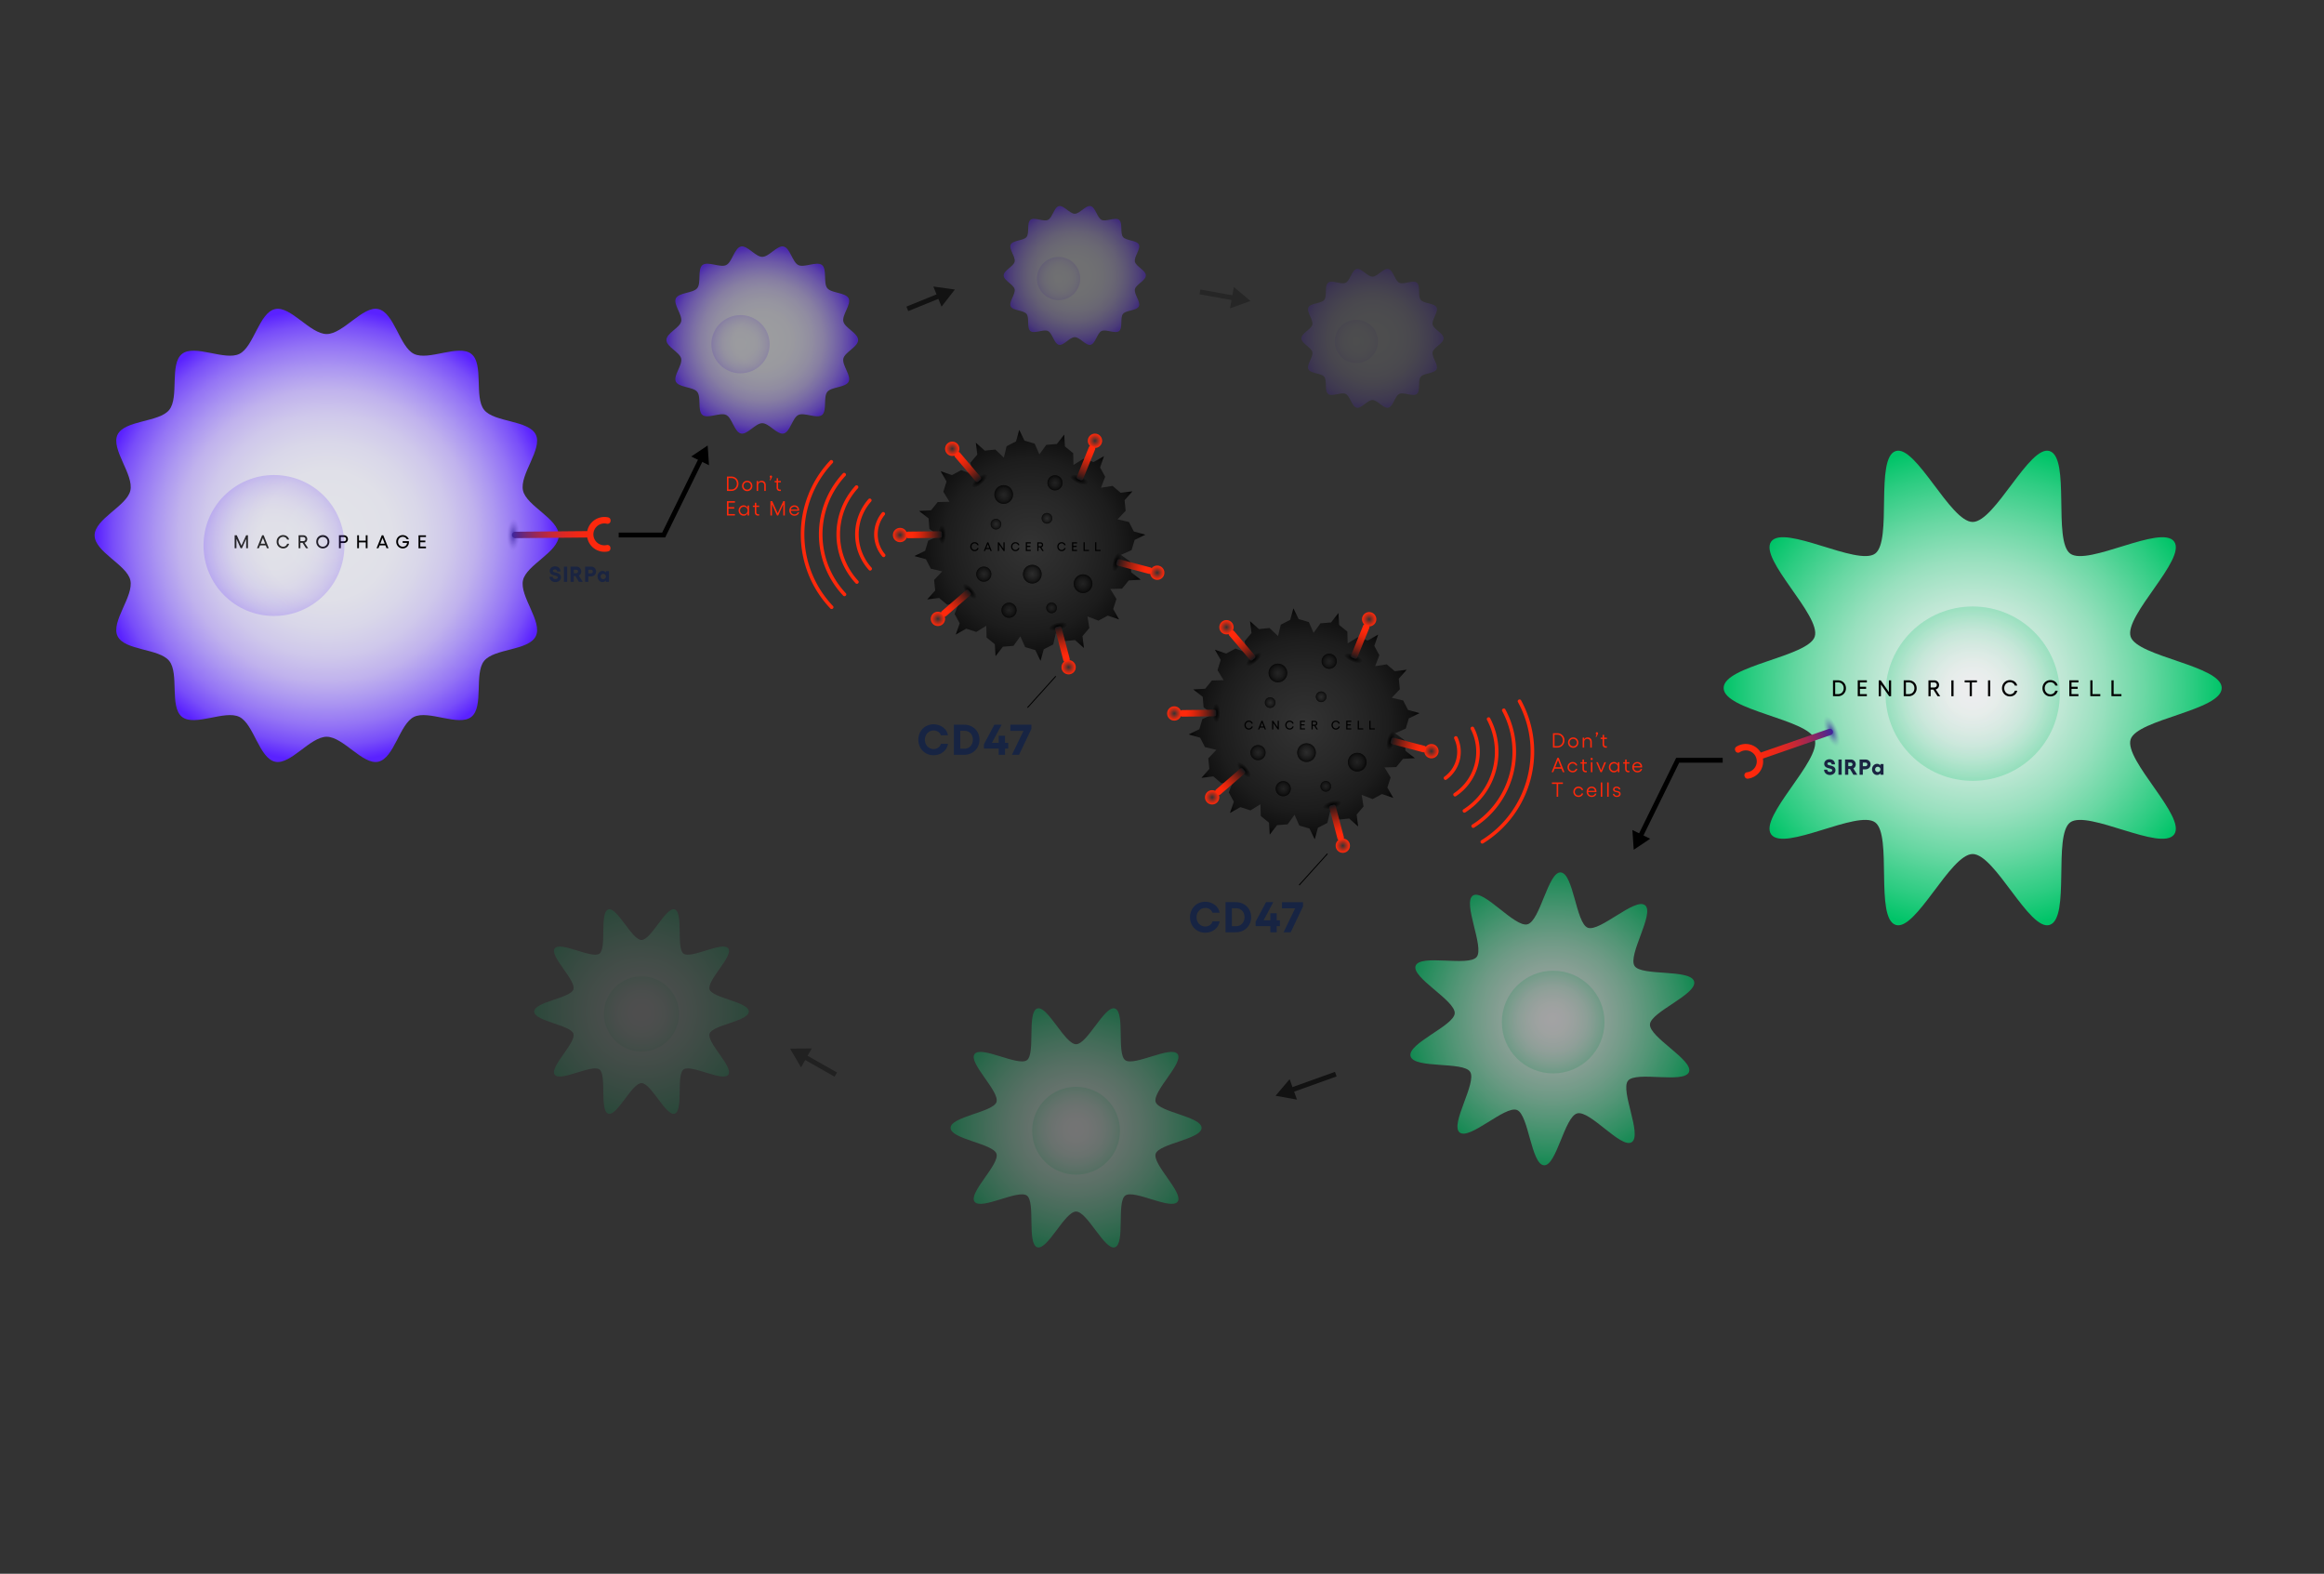 <svg xmlns="http://www.w3.org/2000/svg" id="Layer_1" data-name="Layer 1" viewBox="0 0 1920 1300">
    <rect x="0" y="0" width="1920" height="1300" fill="#333333" stroke="none"/>
    <defs>
        <radialGradient id="evo-panel1-rg-3">
            <!-- <stop offset="0" stop-color="#fff" stop-opacity=".2" />
            <stop offset=".58" stop-opacity=".28" />
            <stop offset=".83" stop-opacity=".56" />
            <stop offset="1" stop-opacity=".9" /> -->
            <stop offset="0" stop-color="#000" stop-opacity="0"></stop>
            <stop offset="0.438" stop-color="#000" stop-opacity="0.23"></stop>
            <stop offset="0.75" stop-color="#000" stop-opacity="0.45"></stop>
            <stop offset="0.938" stop-color="#000" stop-opacity="0.68"></stop>
            <stop offset="1" stop-color="#000" stop-opacity="0.9"></stop>
        </radialGradient>
        <radialGradient id="evo-panel1-rg-4">
            <stop offset="0"></stop>
            <stop offset="1" stop-opacity="0"></stop>
        </radialGradient>
        <radialGradient id="evo-panel1-rg-5">
            <stop offset="0" stop-color="#e2e3e8"></stop>
            <stop offset=".06" stop-color="#e2e3e8"></stop>
            <stop offset=".07" stop-color="#e2e3e8"></stop>
            <stop offset=".28" stop-color="#e0e0e8"></stop>
            <stop offset=".41" stop-color="#d9d7e9"></stop>
            <stop offset=".53" stop-color="#cfc8eb"></stop>
            <stop offset=".64" stop-color="#c0b2ed"></stop>
            <stop offset=".73" stop-color="#ac97f1"></stop>
            <stop offset=".83" stop-color="#9474f5"></stop>
            <stop offset=".92" stop-color="#784df9"></stop>
            <stop offset=".99" stop-color="#5a22ff"></stop>
        </radialGradient>
        <radialGradient id="evo-panel1-rg-6">
            <stop offset="0" stop-color="#ff290b" stop-opacity="0"></stop>
            <stop offset=".36" stop-color="#ff290b" stop-opacity=".4"></stop>
            <stop offset=".67" stop-color="#ff290b" stop-opacity=".72"></stop>
            <stop offset=".89" stop-color="#ff290b" stop-opacity=".92"></stop>
            <stop offset="1" stop-color="#ff290b"></stop>
        </radialGradient>
        <radialGradient id="evo-panel1-rg-7">
            <stop offset="0" stop-color="#ff290b" stop-opacity="0"></stop>
            <stop offset=".36" stop-color="#ff290b" stop-opacity=".4"></stop>
            <stop offset=".67" stop-color="#ff290b" stop-opacity=".72"></stop>
            <stop offset=".89" stop-color="#ff290b" stop-opacity=".92"></stop>
            <stop offset="1" stop-color="#ff290b"></stop>
        </radialGradient>
        <radialGradient id="evo-panel1-rg-8">
            <stop offset="0" stop-color="#f1f1f1"></stop>
            <stop offset=".1" stop-color="#ebefed"></stop>
            <stop offset=".23" stop-color="#daece4"></stop>
            <stop offset=".37" stop-color="#bee7d4"></stop>
            <stop offset=".53" stop-color="#98e0be"></stop>
            <stop offset=".7" stop-color="#67d7a2"></stop>
            <stop offset=".88" stop-color="#2ccc81"></stop>
            <stop offset="1" stop-color="#00c468"></stop>
        </radialGradient>
        <radialGradient id="evo-panel1-rg-9">
            <stop offset="0" stop-color="#e2e3e8"></stop>
            <stop offset=".17" stop-color="#dee2e6"></stop>
            <stop offset=".31" stop-color="#d4e1e0"></stop>
            <stop offset=".43" stop-color="#c3ded6"></stop>
            <stop offset=".55" stop-color="#abdbc9"></stop>
            <stop offset=".67" stop-color="#8cd7b7"></stop>
            <stop offset=".78" stop-color="#66d2a2"></stop>
            <stop offset=".88" stop-color="#39cb88"></stop>
            <stop offset=".99" stop-color="#06c46b"></stop>
            <stop offset="1" stop-color="#00c468"></stop>
        </radialGradient>
        <linearGradient
            id="evo-panel1-lg-1"
            x1="731.73"
            x2="747.86"
            y1="495.9"
            y2="416"
            gradientTransform="translate(759.01 -375.66) rotate(78.22)"
            gradientUnits="userSpaceOnUse">
            <stop offset="0" stop-color="#3c269f"></stop>
            <stop offset=".05" stop-color="#53268d"></stop>
            <stop offset=".17" stop-color="#80276a"></stop>
            <stop offset=".29" stop-color="#a7274d"></stop>
            <stop offset=".41" stop-color="#c72835"></stop>
            <stop offset=".54" stop-color="#df2822"></stop>
            <stop offset=".68" stop-color="#f12815"></stop>
            <stop offset=".82" stop-color="#fb280d"></stop>
            <stop offset=".99" stop-color="#ff290b"></stop>
        </linearGradient>
        <linearGradient
            id="evo-panel1-lg-2"
            x1="1116.26"
            x2="1132.4"
            y1="-635.82"
            y2="-715.71"
            gradientTransform="translate(1991.01 -589.18) rotate(82.12) scale(1 -1)"
            gradientUnits="userSpaceOnUse">
            <stop offset="0" stop-color="#3c269f"></stop>
            <stop offset=".05" stop-color="#53268d"></stop>
            <stop offset=".17" stop-color="#80276a"></stop>
            <stop offset=".29" stop-color="#a7274d"></stop>
            <stop offset=".41" stop-color="#c72835"></stop>
            <stop offset=".54" stop-color="#df2822"></stop>
            <stop offset=".68" stop-color="#f12815"></stop>
            <stop offset=".82" stop-color="#fb280d"></stop>
            <stop offset=".99" stop-color="#ff290b"></stop>
        </linearGradient>
        <linearGradient id="evo-panel1-lg-3">
            <stop offset=".16" stop-color="#ff290b"></stop>
            <stop offset=".24" stop-color="#f6280b"></stop>
            <stop offset=".36" stop-color="#e0260d"></stop>
            <stop offset=".51" stop-color="#ba240f"></stop>
            <stop offset=".68" stop-color="#872013"></stop>
            <stop offset=".87" stop-color="#461b17"></stop>
            <stop offset="1" stop-color="#16181b"></stop>
        </linearGradient>
        <radialGradient id="evo-panel1-rg-1-adjusted">
            <stop offset="0" stop-color="#3c269f"></stop>
            <stop offset=".24" stop-color="#3c269f" stop-opacity=".67"></stop>
            <stop offset=".48" stop-color="#3c269f" stop-opacity=".38"></stop>
            <stop offset=".7" stop-color="#3c269f" stop-opacity=".17"></stop>
            <stop offset=".88" stop-color="#3c269f" stop-opacity=".05"></stop>
            <stop offset="1" stop-color="#3c269f" stop-opacity="0"></stop>
        </radialGradient>
        <radialGradient id="evo-panel1-rg-2-adjusted">
            <stop offset="0" stop-color="#3c269f"></stop>
            <stop offset=".24" stop-color="#3c269f" stop-opacity=".67"></stop>
            <stop offset=".48" stop-color="#3c269f" stop-opacity=".38"></stop>
            <stop offset=".7" stop-color="#3c269f" stop-opacity=".17"></stop>
            <stop offset=".88" stop-color="#3c269f" stop-opacity=".05"></stop>
            <stop offset="1" stop-color="#3c269f" stop-opacity="0"></stop>
        </radialGradient>
    </defs>
    <g fill="#ff290b">
        <path
            d="m731 459.81.12-.12c.51-.51.55-1.33.08-1.88a25.27 25.27 0 0 1-.29-32.47c.45-.55.4-1.35-.1-1.85l-.12-.12a1.4 1.4 0 0 0-2.07.1 28.23 28.23 0 0 0 .32 36.26 1.4 1.4 0 0 0 2.05.08Z"></path>
        <path
            d="m719.85 470.94.12-.12a1.4 1.4 0 0 0 .03-1.94 41 41 0 0 1-.29-54.62 1.4 1.4 0 0 0-.04-1.93l-.12-.12a1.39 1.39 0 0 0-2.01.04 43.96 43.96 0 0 0 .31 58.65c.53.58 1.44.59 2 .03Z"></path>
        <path
            d="m708.92 481.86.12-.12a1.4 1.4 0 0 0 .02-1.94 56.46 56.46 0 0 1-.28-76.46c.51-.55.5-1.4-.03-1.93l-.12-.12a1.4 1.4 0 0 0-2.01.03 59.43 59.43 0 0 0 .29 80.53 1.4 1.4 0 0 0 2 .02Z"></path>
        <path
            d="m698.65 492.12.12-.12c.54-.54.54-1.4.02-1.95a71 71 0 0 1-.27-96.99 1.4 1.4 0 0 0-.02-1.94l-.12-.12a1.4 1.4 0 0 0-2 .02c-26.52 28.4-26.44 72.78.28 101.07a1.4 1.4 0 0 0 2 .02Z"></path>
        <path
            d="m688.05 502.71.13-.13c.54-.54.54-1.4.02-1.95-31.45-33-31.53-85.07-.27-118.17.52-.55.52-1.41-.02-1.94l-.12-.12a1.4 1.4 0 0 0-2 .02c-32.36 34.24-32.28 88.13.27 122.27a1.4 1.4 0 0 0 1.99.02Z"></path>
    </g>
    <g fill="#ff290b">
        <path
            d="M610.07 399.56a5.8 5.8 0 0 1-5.82 5.97h-3.67v-11.85h3.67a5.7 5.7 0 0 1 5.82 5.87Zm-1.32 0c0-2.71-1.88-4.65-4.43-4.65h-2.47v9.41h2.47c2.54 0 4.43-2.03 4.43-4.76ZM621.57 401.42c0 2.42-1.88 4.28-4.26 4.28s-4.25-1.86-4.25-4.28 1.86-4.28 4.25-4.28 4.26 1.86 4.26 4.28Zm-7.3 0a3.03 3.03 0 1 0 6.08 0c0-1.74-1.34-3.11-3.05-3.11s-3.03 1.35-3.03 3.11ZM632.65 400.8v4.74h-1.24v-4.62c0-1.57-.98-2.61-2.49-2.61s-2.56 1.03-2.56 2.61v4.62h-1.24v-8.22h1.24v1.61a2.97 2.97 0 0 1 2.81-1.78c2.13 0 3.47 1.4 3.47 3.65ZM637.62 394.55l-1.07 2.13h-.71l.74-2a.94.94 0 0 1-.63-.9c0-.54.42-.95.95-.95s.95.41.95.95c0 .22-.08.44-.24.76ZM642.83 398.46v4.3c0 1.25.68 1.71 1.73 1.71.19 0 .41-.02.58-.07v1.13c-.22.05-.54.08-.8.08-1.68 0-2.74-.91-2.74-2.84v-4.31h-1.62v-1.15h1.62v-2.27h1.24v2.27h2.3v1.15h-2.3ZM607.19 414v1.22h-5.35v3.69h4.77v1.22h-4.77v4.5h5.35v1.22h-6.62V414h6.62ZM618.86 417.62v8.22h-1.24v-1.91a3.5 3.5 0 0 1-3.35 2.08c-2.27 0-4.08-1.91-4.08-4.3s1.81-4.26 4.08-4.26c1.57 0 2.76.76 3.35 2.06v-1.9h1.24Zm-1.24 4.1c0-1.79-1.32-3.11-3.11-3.11s-3.1 1.39-3.1 3.11 1.35 3.13 3.1 3.13 3.11-1.32 3.11-3.13ZM624.85 418.77v4.3c0 1.25.68 1.71 1.73 1.71.19 0 .41-.02.58-.07v1.13c-.22.05-.54.08-.8.08-1.68 0-2.74-.91-2.74-2.84v-4.31H622v-1.15h1.62v-2.27h1.24v2.27h2.3v1.15h-2.3ZM636.5 414h1.51l4.5 9.97 4.59-9.97h1.3v11.85h-1.29v-9.27l-4.2 9.27h-.96l-4.18-9.27v9.27h-1.27V414ZM660.23 421.96h-6.89c.12 1.74 1.29 2.94 3.01 2.94 1.3 0 2.37-.64 2.59-1.66h1.24c-.32 1.68-1.9 2.78-3.86 2.78-2.39 0-4.2-1.86-4.2-4.33s1.84-4.23 4.18-4.23 3.94 1.69 3.94 4.03c0 .12 0 .37-.02.47Zm-1.3-1.05c-.12-1.35-1.2-2.33-2.67-2.33s-2.57.91-2.86 2.33h5.53Z"></path>
    </g>
    <g fill="url(#evo-panel1-rg-3)">
        <path
            d="m777.17 389.28 9.33 3.19 7.7-4.16 9.07 3.47-1.54-9.58 5.67-6.67-1.21-9.81 7.4 6.54 8.71-.89 7.04 6.69 2.26-9.44 7.79-3.99 2.64-9.52 4.35 8.86 8.39 2.5 3.95 8.87 5.68-7.86 8.73-.72 6.08-7.78.61 9.85 6.79 5.52.25 9.71 8.27-5.08 8.33 2.69 8.6-4.86-3.2 9.34 4.17 7.7-3.47 9.07 9.57-1.54 6.68 5.66 9.81-1.2-6.54 7.4.89 8.71-6.69 7.04 9.44 2.25 3.99 7.79 9.52 2.65-8.86 4.34-2.5 8.39-8.87 3.95 7.86 5.69.72 8.72 7.78 6.09-9.85.61-5.52 6.79-9.71.25 5.07 8.26-2.68 8.33 4.85 8.61-9.33-3.2-7.7 4.17-9.07-3.48 1.54 9.58-5.66 6.68 1.2 9.8-7.4-6.53-8.71.89-7.04-6.69-2.25 9.43-7.79 4-2.65 9.52-4.34-8.87-8.39-2.5-3.96-8.87-5.68 7.86-8.72.72-6.09 7.79-.61-9.85-6.79-5.53-.25-9.7-8.26 5.07-8.34-2.68-8.6 4.85 3.2-9.34-4.17-7.69 3.47-9.07-9.57 1.54-6.68-5.67-9.81 1.2 6.54-7.39-.89-8.71 6.69-7.04-9.43-2.26-4-7.79-9.52-2.64 8.87-4.35 2.5-8.39 8.87-3.95-7.86-5.68-.72-8.73-7.79-6.08 9.85-.61 5.52-6.79 9.71-.25-5.07-8.27 2.65-8.48-4.82-8.45z"></path>
        <circle cx="812.78" cy="474.29" r="6.25"></circle>
        <circle cx="829.22" cy="408.5" r="7.72"></circle>
        <circle cx="822.83" cy="432.99" r="4.39"></circle>
        <circle cx="871.6" cy="398.83" r="6.25"></circle>
        <circle cx="894.78" cy="482.18" r="7.72"></circle>
        <circle cx="864.96" cy="428.16" r="4.39"></circle>
        <circle cx="833.63" cy="504.1" r="6.25"></circle>
        <circle cx="852.85" cy="474.29" r="7.72"></circle>
        <circle cx="868.77" cy="502.15" r="4.39"></circle>
    </g>
    <ellipse
        cx="809.2"
        cy="397.2"
        fill="url(#evo-panel1-rg-4)"
        rx="8"
        ry="3.23"
        transform="translate(-64.55 618.86) rotate(-40.38)"></ellipse>
    <rect
        width="29.84"
        height="5.45"
        x="784.64"
        y="383.09"
        fill="url(#evo-panel1-lg-3)"
        rx="1.55"
        ry="1.55"
        transform="translate(575.48 -473.22) rotate(49.62)"></rect>
    <circle cx="786.71" cy="370.72" r="5.92" fill="url(#evo-panel1-rg-6)"></circle>
    <ellipse
        cx="891.53"
        cy="396.3"
        fill="url(#evo-panel1-rg-4)"
        rx="3.23"
        ry="8"
        transform="translate(188.89 1073.18) rotate(-67.9)"></ellipse>
    <rect
        width="29.84"
        height="5.45"
        x="882.25"
        y="379.76"
        fill="url(#evo-panel1-lg-3)"
        rx="1.55"
        ry="1.55"
        transform="translate(1589.13 -304.82) rotate(112.1)"></rect>
    <circle cx="904.62" cy="364.12" r="5.92" fill="url(#evo-panel1-rg-6)"></circle>
    <ellipse
        cx="874.01"
        cy="517.58"
        fill="url(#evo-panel1-rg-4)"
        rx="8"
        ry="3.23"
        transform="translate(-103.01 239.7) rotate(-14.76)"></ellipse>
    <rect
        width="29.84"
        height="5.45"
        x="862.87"
        y="529.29"
        fill="url(#evo-panel1-lg-3)"
        rx="1.55"
        ry="1.55"
        transform="translate(586.91 1516.36) rotate(-104.76)"></rect>
    <circle cx="882.84" cy="551.18" r="5.92" fill="url(#evo-panel1-rg-6)"></circle>
    <ellipse
        cx="801.19"
        cy="488.54"
        fill="url(#evo-panel1-rg-4)"
        rx="3.23"
        ry="8"
        transform="translate(-124.48 642.52) rotate(-40.82)"></ellipse>
    <rect
        width="29.84"
        height="5.45"
        x="774.96"
        y="495.55"
        fill="url(#evo-panel1-lg-3)"
        rx="1.55"
        ry="1.55"
        transform="translate(-133.59 637.49) rotate(-40.82)"></rect>
    <circle cx="774.88" cy="511.23" r="5.92" fill="url(#evo-panel1-rg-6)"></circle>
    <ellipse
        cx="778.35"
        cy="441.6"
        fill="url(#evo-panel1-rg-4)"
        rx="3.23"
        ry="8"
        transform="translate(-4.73 8.44) rotate(-.62)"></ellipse>
    <rect
        width="29.84"
        height="5.45"
        x="748.51"
        y="439.01"
        fill="url(#evo-panel1-lg-3)"
        rx="1.55"
        ry="1.55"
        transform="translate(-4.73 8.28) rotate(-.62)"></rect>
    <circle cx="743.61" cy="441.96" r="5.92" fill="url(#evo-panel1-rg-6)"></circle>
    <ellipse
        cx="922.46"
        cy="464.28"
        fill="url(#evo-panel1-rg-4)"
        rx="8"
        ry="3.23"
        transform="translate(238.53 1238.06) rotate(-75.24)"></ellipse>
    <rect
        width="29.84"
        height="5.45"
        x="921.98"
        y="465.33"
        fill="url(#evo-panel1-lg-3)"
        rx="1.55"
        ry="1.55"
        transform="translate(1723.68 1159.31) rotate(-165.24)"></rect>
    <circle cx="956.06" cy="473.11" r="5.92" fill="url(#evo-panel1-rg-6)"></circle>
    <path
        d="M801.61 451.56a3.58 3.58 0 0 1 3.59-3.68c1.61 0 3.03 1.04 3.29 2.48h-1.1c-.25-.9-1.14-1.53-2.19-1.53-1.46 0-2.58 1.19-2.58 2.72s1.12 2.76 2.58 2.76c1.07 0 1.97-.67 2.21-1.62h1.1a3.26 3.26 0 0 1-3.31 2.58 3.6 3.6 0 0 1-3.59-3.72ZM819.39 455.17h-1.08l-.63-1.6h-3.21l-.64 1.6h-1.05l2.88-7.19h.85l2.88 7.19Zm-2.06-2.51-1.24-3.18-1.26 3.18h2.51ZM825.28 447.98l3.72 5.32v-5.32h1v7.19h-.88l-3.73-5.31v5.31h-1v-7.19h.89ZM835.32 451.56a3.58 3.58 0 0 1 3.59-3.68c1.61 0 3.03 1.04 3.29 2.48h-1.1c-.25-.9-1.14-1.53-2.19-1.53-1.46 0-2.58 1.19-2.58 2.72s1.12 2.76 2.58 2.76c1.07 0 1.97-.67 2.21-1.62h1.1a3.26 3.26 0 0 1-3.31 2.58 3.6 3.6 0 0 1-3.59-3.72ZM851.62 447.98v.94h-3.14v1.97h2.8v.94h-2.8v2.38h3.14v.94h-4.14v-7.19h4.14ZM856.99 447.98h2.64c1.2 0 2.17.9 2.17 2.08 0 1.05-.59 1.81-1.52 2.04l2.03 3.06h-1.2l-1.89-2.99h-1.24v2.99h-.99v-7.19Zm3.79 2.09c0-.67-.5-1.12-1.26-1.12h-1.54v2.27h1.54c.76 0 1.26-.45 1.26-1.15ZM873.52 451.56a3.58 3.58 0 0 1 3.59-3.68c1.61 0 3.03 1.04 3.29 2.48h-1.1c-.25-.9-1.14-1.53-2.19-1.53-1.46 0-2.58 1.19-2.58 2.72s1.12 2.76 2.58 2.76c1.07 0 1.97-.67 2.21-1.62h1.1a3.26 3.26 0 0 1-3.31 2.58 3.6 3.6 0 0 1-3.59-3.72ZM889.82 447.98v.94h-3.14v1.97h2.8v.94h-2.8v2.38h3.14v.94h-4.14v-7.19h4.14ZM896.18 447.98v6.24h3.53v.94h-4.53v-7.19h1ZM905.75 447.98v6.24h3.53v.94h-4.53v-7.19h1Z"></path>
    <g fill="url(#evo-panel1-rg-5)" opacity=".6">
        <path
            d="M708.94 280.88c0 5.66-10.99 10-12.19 15.3-1.24 5.47 6.74 14.14 4.36 19.07-2.42 5.01-14.2 4.16-17.64 8.47-3.45 4.33-.02 15.62-4.35 19.07-4.31 3.44-14.55-2.41-19.56 0-4.93 2.38-6.73 14.06-12.19 15.3-5.29 1.2-11.96-8.51-17.62-8.51s-12.33 9.71-17.62 8.51c-5.47-1.24-7.26-12.92-12.19-15.3-5.01-2.42-15.26 3.43-19.56 0-4.33-3.45-.89-14.75-4.35-19.08-3.44-4.31-15.22-3.46-17.64-8.47-2.38-4.93 5.6-13.6 4.36-19.07-1.2-5.29-12.19-9.64-12.19-15.3s10.99-10 12.19-15.3c1.24-5.47-6.74-14.14-4.36-19.07 2.42-5.01 14.2-4.16 17.64-8.47 3.45-4.33.02-15.62 4.35-19.07 4.31-3.44 14.55 2.41 19.56 0 4.93-2.38 6.73-14.06 12.19-15.3 5.29-1.2 11.96 8.51 17.62 8.51s12.33-9.71 17.62-8.51c5.47 1.24 7.26 12.92 12.19 15.3 5.01 2.42 15.26-3.43 19.56 0 4.33 3.45.89 14.75 4.35 19.07 3.44 4.31 15.22 3.46 17.64 8.47 2.38 4.93-5.6 13.6-4.36 19.07 1.2 5.29 12.19 9.64 12.19 15.3Z"></path>
        <circle cx="611.77" cy="284.33" r="24.04" opacity=".18"></circle>
    </g>
    <g fill="url(#evo-panel1-rg-5)" opacity=".35">
        <path
            d="M946.66 227.54c0 4.2-8.15 7.42-9.04 11.35-.92 4.05 5 10.49 3.23 14.15-1.79 3.72-10.53 3.09-13.08 6.28-2.56 3.21-.01 11.59-3.22 14.15-3.19 2.55-10.79-1.79-14.51 0-3.66 1.76-4.99 10.43-9.04 11.35-3.93.89-8.87-6.31-13.07-6.31s-9.14 7.21-13.07 6.31c-4.05-.92-5.39-9.58-9.05-11.35-3.72-1.79-11.32 2.54-14.51 0-3.21-2.56-.66-10.94-3.22-14.15-2.55-3.19-11.29-2.56-13.08-6.28-1.76-3.66 4.16-10.09 3.24-14.15-.89-3.93-9.04-7.15-9.04-11.35s8.15-7.42 9.04-11.35c.92-4.05-5-10.49-3.23-14.15 1.79-3.72 10.53-3.09 13.08-6.28 2.56-3.21.01-11.59 3.22-14.15 3.19-2.55 10.79 1.79 14.51 0 3.66-1.76 4.99-10.43 9.04-11.35 3.93-.89 8.87 6.31 13.07 6.31s9.14-7.21 13.07-6.31c4.05.92 5.39 9.58 9.05 11.35 3.72 1.79 11.32-2.54 14.51 0 3.21 2.56.66 10.94 3.22 14.15 2.55 3.19 11.29 2.56 13.08 6.28 1.76 3.66-4.16 10.09-3.24 14.15.89 3.93 9.04 7.15 9.04 11.35Z"></path>
        <circle cx="874.58" cy="230.1" r="17.84" opacity=".18"></circle>
    </g>
    <g opacity=".65">
        <path
            fill="none"
            stroke="#000"
            stroke-miterlimit="10"
            stroke-width="4"
            d="m749.59 255.14 27.32-11.11"></path>
        <path d="m777.86 253.33 11.01-14.17-17.78-2.46 6.77 16.63z"></path>
    </g>
    <g opacity=".25">
        <path
            fill="none"
            stroke="#000"
            stroke-miterlimit="10"
            stroke-width="4"
            d="m991.33 241.13 29.03 5.22"></path>
        <path d="m1016.19 254.72 16.88-6.08-13.7-11.59-3.18 17.67z"></path>
    </g>
    <g fill="url(#evo-panel1-rg-5)" opacity=".15">
        <path
            d="M1192.62 279.49c0 4.2-8.15 7.42-9.04 11.35-.92 4.05 5 10.49 3.23 14.15-1.79 3.72-10.53 3.09-13.08 6.28-2.56 3.21-.01 11.59-3.22 14.15-3.19 2.55-10.79-1.79-14.51 0-3.66 1.76-4.99 10.43-9.04 11.35-3.93.89-8.87-6.31-13.07-6.31s-9.14 7.21-13.07 6.31c-4.05-.92-5.39-9.58-9.05-11.35-3.72-1.79-11.32 2.54-14.51 0-3.21-2.56-.66-10.94-3.22-14.15-2.55-3.19-11.29-2.56-13.08-6.28-1.76-3.66 4.16-10.09 3.24-14.15-.89-3.93-9.04-7.15-9.04-11.35s8.15-7.42 9.04-11.35c.92-4.05-5-10.49-3.23-14.15 1.79-3.72 10.53-3.09 13.08-6.28 2.56-3.21.01-11.59 3.22-14.15 3.19-2.55 10.79 1.79 14.51 0 3.66-1.76 4.99-10.43 9.04-11.35 3.93-.89 8.87 6.31 13.07 6.31s9.14-7.21 13.07-6.31c4.05.92 5.39 9.58 9.05 11.35 3.72 1.79 11.32-2.54 14.51 0 3.21 2.56.66 10.94 3.22 14.15 2.55 3.19 11.29 2.56 13.08 6.28 1.76 3.66-4.16 10.09-3.24 14.15.89 3.93 9.04 7.15 9.04 11.35Z"></path>
        <circle cx="1120.55" cy="282.04" r="17.84" opacity=".18"></circle>
    </g>
    <path
        fill="none"
        stroke="#000"
        stroke-miterlimit="10"
        stroke-width="4"
        d="M511.15 441.94h37.18l31.13-63.38"></path>
    <path d="m585.75 384.31-1.1-16.32-13.58 9.11 14.68 7.21z"></path>
    <path
        fill="url(#evo-panel1-rg-5)"
        d="M461.6 442.27c0 13.7-26.6 24.22-29.51 37.04-3.01 13.23 16.32 34.23 10.56 46.17-5.85 12.13-34.38 10.08-42.7 20.5-8.36 10.47-.05 37.82-10.52 46.18-10.42 8.32-35.23-5.84-47.36.02-11.94 5.76-16.29 34.03-29.52 37.04-12.81 2.91-28.96-20.61-42.66-20.61s-29.85 23.52-42.66 20.61c-13.23-3.01-17.58-31.28-29.52-37.04-12.13-5.85-36.94 8.3-47.36-.02-10.47-8.36-2.16-35.71-10.52-46.18-8.32-10.42-36.85-8.37-42.7-20.5-5.76-11.94 13.57-32.94 10.56-46.17-2.91-12.81-29.51-23.34-29.51-37.04s26.6-24.22 29.51-37.04C110.7 392 91.37 371 97.13 359.06c5.85-12.13 34.38-10.08 42.7-20.5 8.36-10.47.05-37.82 10.52-46.18 10.42-8.32 35.23 5.84 47.36-.02 11.94-5.76 16.29-34.03 29.52-37.04 12.81-2.91 28.96 20.61 42.66 20.61s29.85-23.52 42.66-20.61c13.23 3.01 17.58 31.28 29.52 37.04 12.13 5.85 36.94-8.3 47.36.02 10.47 8.36 2.16 35.71 10.52 46.18 8.32 10.42 36.85 8.37 42.7 20.5 5.76 11.94-13.57 32.94-10.56 46.17 2.91 12.81 29.51 23.34 29.51 37.04Z"></path>
    <path
        d="M193.87 442.18h1.76l3.82 8.55 3.91-8.55h1.5v10.7h-1.47v-7.78l-3.5 7.78h-1.09l-3.46-7.78v7.78h-1.48v-10.7ZM222.15 452.88h-1.61l-.93-2.39h-4.79l-.95 2.39h-1.56l4.28-10.7h1.27l4.28 10.7Zm-3.07-3.73-1.85-4.74-1.88 4.74h3.73ZM228.56 447.5a5.32 5.32 0 0 1 5.35-5.47c2.4 0 4.51 1.54 4.89 3.7h-1.64c-.37-1.35-1.7-2.28-3.26-2.28-2.17 0-3.84 1.77-3.84 4.05s1.67 4.11 3.84 4.11a3.3 3.3 0 0 0 3.29-2.42h1.64a4.84 4.84 0 0 1-4.92 3.84 5.35 5.35 0 0 1-5.35-5.53ZM246.68 442.18h3.93a3.14 3.14 0 0 1 3.23 3.1c0 1.56-.87 2.69-2.26 3.04l3.03 4.56h-1.79l-2.81-4.45h-1.85v4.45h-1.47v-10.7Zm5.64 3.11c0-.99-.75-1.67-1.88-1.67h-2.29V447h2.29c1.13 0 1.88-.67 1.88-1.71ZM272.11 447.5c0 3.13-2.34 5.53-5.41 5.53s-5.41-2.4-5.41-5.53 2.34-5.47 5.41-5.47 5.41 2.39 5.41 5.47Zm-9.32 0c0 2.32 1.7 4.11 3.9 4.11s3.9-1.79 3.9-4.11a3.9 3.9 0 1 0-7.8 0ZM284.16 442.18c1.88 0 3.29 1.36 3.29 3.18s-1.41 3.2-3.29 3.2h-2.63v4.33h-1.48v-10.7h4.11Zm1.82 3.18c0-1.01-.78-1.77-1.82-1.77h-2.63v3.56h2.63c1.04 0 1.82-.78 1.82-1.79ZM303.65 442.18v10.7h-1.48v-4.85h-5.6v4.85h-1.48v-10.7h1.48v4.45h5.6v-4.45h1.48ZM320.93 452.88h-1.61l-.93-2.39h-4.79l-.95 2.39h-1.56l4.28-10.7h1.27l4.28 10.7Zm-3.07-3.73-1.85-4.74-1.88 4.74h3.73ZM327.34 447.52c0-3.1 2.34-5.49 5.4-5.49 2.31 0 4.46 1.56 4.92 3.41h-1.67c-.44-1.16-1.85-1.99-3.26-1.99-2.2 0-3.88 1.77-3.88 4.07s1.68 4.1 3.87 4.1c2.06 0 3.49-1.44 3.55-3.18h-3.59v-1.42h5.11c.03.31.05.64.05.9 0 2.91-2.2 5.12-5.11 5.12s-5.38-2.4-5.38-5.52ZM351.91 442.18v1.41h-4.68v2.94h4.17v1.41h-4.17v3.55h4.68v1.41h-6.16v-10.7h6.16Z"></path>
    <circle cx="226.35" cy="450.62" r="58.21" fill="url(#evo-panel1-rg-5)" opacity=".18"></circle>
    <g fill="#172443">
        <path
            d="M758.7 611.09c0-7.29 5.4-12.8 12.62-12.8 5.87 0 11.13 3.88 11.84 9.1h-5.87c-.68-2.31-3.09-3.98-5.97-3.98-4.09 0-7.22 3.31-7.22 7.68s3.13 7.68 7.22 7.68c2.92 0 5.37-1.81 6.01-4.3h5.9c-.96 5.55-5.83 9.42-11.91 9.42-7.22 0-12.62-5.51-12.62-12.8ZM809.21 610.98c0 7.22-5.44 12.55-12.62 12.55h-8.53v-24.89h8.53c7.18 0 12.62 5.26 12.62 12.34Zm-5.44 0c0-4.23-2.84-7.29-6.83-7.29h-3.63v14.79h3.63c3.95 0 6.83-3.2 6.83-7.5ZM832.96 618.41h-2.63v5.12h-5.26v-5.12h-12.19v-3.56l8.64-16.21h5.97l-8 15h5.58v-5.87h5.26v5.87h2.63v4.76ZM852.08 598.64v3.52l-10.2 21.37h-5.87l9.56-19.8h-10.88v-5.08h17.39Z"></path>
    </g>
    <path
        fill="none"
        stroke="#000"
        stroke-miterlimit="10"
        stroke-width=".75"
        d="m848.88 584.56 23.38-25.94"></path>
    <g fill="#1a2441">
        <path
            d="M454.04 476.48h2.63c0 1.12.88 1.84 2.14 1.84 1.17 0 1.98-.54 1.98-1.37 0-2.23-6.63-.74-6.63-5.35 0-2.16 1.85-3.73 4.34-3.73 3.12 0 4.54 1.98 4.54 4.2h-2.75c-.02-.95-.72-1.67-1.87-1.67-1.01 0-1.64.45-1.64 1.19 0 2.09 6.66.56 6.66 5.37 0 2.23-1.96 3.89-4.63 3.89s-4.77-1.84-4.77-4.36ZM468.57 468.05v12.6h-2.67v-12.6h2.67ZM478.25 480.66l-2.85-4.81h-1.37v4.81h-2.67v-12.6h4.86a3.98 3.98 0 0 1 3.98 3.89c0 1.62-.77 2.88-2.02 3.49l3.29 5.22h-3.24Zm-4.21-7.11h1.93c.86 0 1.55-.63 1.55-1.48s-.68-1.44-1.55-1.44h-1.93v2.92ZM492.46 472.09c0 2.36-1.8 4.09-4.27 4.09h-2.14v4.48h-2.67v-12.6h4.81c2.47 0 4.27 1.69 4.27 4.03Zm-2.69 0c0-.85-.67-1.48-1.58-1.48h-2.14v3.01h2.14c.92 0 1.58-.65 1.58-1.53ZM503.13 471.82v8.84h-2.54v-1.26a3.2 3.2 0 0 1-2.81 1.44c-2.29 0-4.11-2.07-4.11-4.61s1.82-4.59 4.11-4.59c1.24 0 2.2.52 2.81 1.44v-1.26h2.54Zm-2.54 4.41c0-1.22-.97-2.18-2.21-2.18a2.18 2.18 0 1 0 0 4.36c1.22 0 2.21-.94 2.21-2.18Z"></path>
    </g>
    <ellipse
        cx="424.11"
        cy="441.9"
        fill="url(#evo-panel1-rg-1-adjusted)"
        opacity=".83"
        rx="13.34"
        ry="5.33"
        transform="translate(-29.06 853.95) rotate(-88.46)"
        class=""></ellipse>
    <path
        fill="url(#evo-panel1-lg-1)"
        d="M504.33 453.07v-.39a2.48 2.48 0 0 0-2.99-2.45 9.07 9.07 0 0 1-11.05-7.81 9.06 9.06 0 0 1 11.1-9.79c1.55.37 3.03-.8 3.04-2.39v-.42c0-1.16-.8-2.16-1.93-2.42a14.45 14.45 0 0 0-17.34 11.32l-59.5.53a2.66 2.66 0 0 0-2.66 2.64 2.66 2.66 0 0 0 2.64 2.66l59.5-.53a14.42 14.42 0 0 0 17.28 11.46 2.48 2.48 0 0 0 1.93-2.4Z"></path>
    <g fill="url(#evo-panel1-rg-3)">
        <path
            d="m1003.7 536.69 9.34 3.2 7.69-4.17 9.07 3.48-1.53-9.58 5.66-6.68-1.2-9.8 7.39 6.53 8.71-.89 7.04 6.69 2.26-9.43 7.79-4 2.65-9.52 4.34 8.87 8.39 2.5 3.95 8.87 5.68-7.86 8.73-.72 6.08-7.79.61 9.85 6.79 5.53.25 9.7 8.27-5.07 8.33 2.69 8.6-4.86-3.19 9.34 4.16 7.69-3.47 9.07 9.58-1.53 6.67 5.66 9.81-1.2-6.54 7.39.89 8.71-6.69 7.04 9.44 2.26 3.99 7.79 9.52 2.65-8.86 4.34-2.5 8.39-8.87 3.95 7.86 5.68.72 8.73 7.79 6.08-9.86.61-5.52 6.79-9.71.25 5.08 8.27-2.69 8.33 4.86 8.6-9.34-3.19-7.7 4.16-9.06-3.47 1.53 9.58-5.66 6.67 1.2 9.81-7.4-6.54-8.71.9-7.04-6.7-2.25 9.44-7.79 3.99-2.65 9.52-4.34-8.86-8.39-2.5-3.95-8.87-5.69 7.86-8.72.72-6.08 7.79-.62-9.86-6.79-5.52-.25-9.71-8.26 5.08-8.33-2.69-8.61 4.86 3.2-9.34-4.17-7.7 3.48-9.06-9.58 1.53-6.68-5.66-9.8 1.2 6.53-7.4-.89-8.71 6.69-7.04-9.43-2.25-4-7.79-9.52-2.65 8.87-4.34 2.5-8.39 8.87-3.95-7.86-5.69-.72-8.72-7.79-6.08 9.85-.62 5.53-6.79 9.7-.25-5.07-8.26 2.65-8.49-4.82-8.45z"></path>
        <circle cx="1039.31" cy="621.71" r="6.25"></circle>
        <circle cx="1055.76" cy="555.92" r="7.72"></circle>
        <circle cx="1049.36" cy="580.4" r="4.39"></circle>
        <circle cx="1098.13" cy="546.24" r="6.25"></circle>
        <circle cx="1121.31" cy="629.59" r="7.72"></circle>
        <circle cx="1091.49" cy="575.57" r="4.39"></circle>
        <circle cx="1060.16" cy="651.51" r="6.25"></circle>
        <circle cx="1079.38" cy="621.71" r="7.72"></circle>
        <circle cx="1095.3" cy="649.57" r="4.39"></circle>
    </g>
    <ellipse
        cx="1035.74"
        cy="544.61"
        fill="url(#evo-panel1-rg-4)"
        rx="8"
        ry="3.23"
        transform="translate(-106.08 800.73) rotate(-40.38)"></ellipse>
    <rect
        width="29.84"
        height="5.45"
        x="1011.17"
        y="530.5"
        fill="url(#evo-panel1-lg-3)"
        rx="1.55"
        ry="1.55"
        transform="translate(767.55 -593.87) rotate(49.62)"></rect>
    <circle cx="1013.25" cy="518.13" r="5.92" fill="url(#evo-panel1-rg-7)"></circle>
    <ellipse
        cx="1118.06"
        cy="543.71"
        fill="url(#evo-panel1-rg-4)"
        rx="3.23"
        ry="8"
        transform="translate(193.6 1375) rotate(-67.9)"></ellipse>
    <rect
        width="29.84"
        height="5.45"
        x="1108.78"
        y="527.17"
        fill="url(#evo-panel1-lg-3)"
        rx="1.55"
        ry="1.55"
        transform="translate(2037.49 -311.82) rotate(112.1)"></rect>
    <circle cx="1131.15" cy="511.53" r="5.92" fill="url(#evo-panel1-rg-7)"></circle>
    <ellipse
        cx="1100.54"
        cy="664.99"
        fill="url(#evo-panel1-rg-4)"
        rx="8"
        ry="3.23"
        transform="translate(-133.08 302.26) rotate(-14.76)"></ellipse>
    <rect
        width="29.84"
        height="5.45"
        x="1089.4"
        y="676.7"
        fill="url(#evo-panel1-lg-3)"
        rx="1.55"
        ry="1.55"
        transform="translate(728.59 1920.38) rotate(-104.76)"></rect>
    <circle cx="1109.37" cy="698.59" r="5.92" fill="url(#evo-panel1-rg-7)"></circle>
    <ellipse
        cx="1027.72"
        cy="635.96"
        fill="url(#evo-panel1-rg-4)"
        rx="3.23"
        ry="8"
        transform="translate(-165.75 826.45) rotate(-40.82)"></ellipse>
    <rect
        width="29.84"
        height="5.45"
        x="1001.49"
        y="642.96"
        fill="url(#evo-panel1-lg-3)"
        rx="1.55"
        ry="1.55"
        transform="translate(-174.86 821.42) rotate(-40.82)"></rect>
    <circle cx="1001.41" cy="658.65" r="5.92" fill="url(#evo-panel1-rg-7)"></circle>
    <ellipse
        cx="1004.88"
        cy="589.02"
        fill="url(#evo-panel1-rg-4)"
        rx="3.23"
        ry="8"
        transform="translate(-6.31 10.9) rotate(-.62)"></ellipse>
    <rect
        width="29.84"
        height="5.45"
        x="975.04"
        y="586.43"
        fill="url(#evo-panel1-lg-3)"
        rx="1.55"
        ry="1.55"
        transform="translate(-6.31 10.73) rotate(-.62)"></rect>
    <circle cx="970.14" cy="589.37" r="5.92" fill="url(#evo-panel1-rg-7)"></circle>
    <ellipse
        cx="1149"
        cy="611.69"
        fill="url(#evo-panel1-rg-4)"
        rx="8"
        ry="3.23"
        transform="translate(264.81 1566.98) rotate(-75.24)"></ellipse>
    <rect
        width="29.84"
        height="5.45"
        x="1148.51"
        y="612.74"
        fill="url(#evo-panel1-lg-3)"
        rx="1.55"
        ry="1.55"
        transform="translate(2131.72 1506.98) rotate(-165.24)"></rect>
    <circle cx="1182.6" cy="620.52" r="5.92" fill="url(#evo-panel1-rg-7)"></circle>
    <path
        d="M1028.14 598.97a3.58 3.58 0 0 1 3.59-3.68c1.61 0 3.03 1.04 3.29 2.48h-1.1c-.25-.9-1.14-1.53-2.19-1.53-1.46 0-2.58 1.19-2.58 2.72s1.12 2.76 2.58 2.76c1.07 0 1.97-.67 2.21-1.62h1.1a3.26 3.26 0 0 1-3.31 2.58 3.6 3.6 0 0 1-3.59-3.72ZM1045.92 602.58h-1.08l-.63-1.6H1041l-.64 1.6h-1.05l2.88-7.19h.85l2.88 7.19Zm-2.06-2.5-1.24-3.18-1.26 3.18h2.51ZM1051.82 595.4l3.72 5.32v-5.32h1v7.19h-.88l-3.73-5.31v5.31h-1v-7.19h.89ZM1061.86 598.97a3.58 3.58 0 0 1 3.59-3.68c1.61 0 3.03 1.04 3.29 2.48h-1.1c-.25-.9-1.14-1.53-2.19-1.53-1.46 0-2.58 1.19-2.58 2.72s1.12 2.76 2.58 2.76c1.07 0 1.97-.67 2.21-1.62h1.1a3.26 3.26 0 0 1-3.31 2.58 3.6 3.6 0 0 1-3.59-3.72ZM1078.15 595.4v.94h-3.14v1.97h2.8v.94h-2.8v2.38h3.14v.94h-4.14v-7.19h4.14ZM1083.53 595.4h2.64c1.2 0 2.17.9 2.17 2.08 0 1.05-.59 1.81-1.52 2.04l2.03 3.06h-1.2l-1.89-2.99h-1.24v2.99h-.99v-7.19Zm3.79 2.08c0-.67-.5-1.12-1.26-1.12h-1.54v2.27h1.54c.76 0 1.26-.45 1.26-1.15ZM1100.05 598.97a3.58 3.58 0 0 1 3.59-3.68c1.61 0 3.03 1.04 3.29 2.48h-1.1c-.25-.9-1.14-1.53-2.19-1.53-1.46 0-2.58 1.19-2.58 2.72s1.12 2.76 2.58 2.76c1.07 0 1.97-.67 2.21-1.62h1.1a3.26 3.26 0 0 1-3.31 2.58 3.6 3.6 0 0 1-3.59-3.72ZM1116.35 595.4v.94h-3.14v1.97h2.8v.94h-2.8v2.38h3.14v.94h-4.14v-7.19h4.14ZM1122.71 595.4v6.24h3.53v.94h-4.53v-7.19h1ZM1132.28 595.4v6.24h3.53v.94h-4.53v-7.19h1Z"></path>
    <g fill="#ff290b">
        <path
            d="m1202.13 608.29-.15.08a1.39 1.39 0 0 0-.57 1.79 25.27 25.27 0 0 1-8.11 31.45c-.58.41-.74 1.2-.38 1.82l.08.14a1.4 1.4 0 0 0 2.02.44 28.23 28.23 0 0 0 9.06-35.11 1.4 1.4 0 0 0-1.96-.61Z"></path>
        <path
            d="m1215.78 600.41-.15.09a1.4 1.4 0 0 0-.53 1.86 41 41 0 0 1-13.83 52.85 1.4 1.4 0 0 0-.46 1.87l.09.15c.4.69 1.29.92 1.95.48a43.96 43.96 0 0 0 14.85-56.74 1.4 1.4 0 0 0-1.93-.55Z"></path>
        <path
            d="m1229.16 592.69-.15.09a1.4 1.4 0 0 0-.52 1.87 56.45 56.45 0 0 1-19.48 73.94 1.4 1.4 0 0 0-.47 1.88l.08.15a1.4 1.4 0 0 0 1.95.49 59.42 59.42 0 0 0 20.51-77.87 1.4 1.4 0 0 0-1.92-.54Z"></path>
        <path
            d="m1241.73 585.43-.15.09a1.4 1.4 0 0 0-.52 1.88 70.99 70.99 0 0 1-24.78 93.77 1.4 1.4 0 0 0-.48 1.88l.08.15c.39.68 1.27.91 1.94.49 32.95-20.59 44.33-63.48 25.83-97.71a1.38 1.38 0 0 0-1.92-.53Z"></path>
        <path
            d="m1254.71 577.94-.15.09a1.4 1.4 0 0 0-.52 1.88c21.86 40 8.5 90.33-30.25 114.23a1.4 1.4 0 0 0-.48 1.88l.08.15a1.4 1.4 0 0 0 1.94.5c40.1-24.72 53.94-76.8 31.31-118.19a1.4 1.4 0 0 0-1.92-.53Z"></path>
    </g>
    <g fill="#ff290b">
        <path
            d="M1292.48 611.58a5.8 5.8 0 0 1-5.82 5.97h-3.67V605.7h3.67a5.7 5.7 0 0 1 5.82 5.87Zm-1.32 0c0-2.71-1.88-4.65-4.43-4.65h-2.47v9.41h2.47c2.54 0 4.43-2.03 4.43-4.76ZM1303.98 613.45c0 2.42-1.88 4.28-4.26 4.28s-4.25-1.86-4.25-4.28 1.86-4.28 4.25-4.28 4.26 1.86 4.26 4.28Zm-7.3 0a3.03 3.03 0 1 0 6.08 0c0-1.74-1.34-3.11-3.05-3.11s-3.03 1.35-3.03 3.11ZM1315.07 612.82v4.74h-1.24v-4.62c0-1.57-.98-2.61-2.49-2.61s-2.56 1.03-2.56 2.61v4.62h-1.24v-8.22h1.24v1.61a2.97 2.97 0 0 1 2.81-1.78c2.13 0 3.47 1.4 3.47 3.65ZM1320.03 606.57l-1.07 2.13h-.71l.74-2a.94.94 0 0 1-.63-.9c0-.54.42-.95.95-.95s.95.41.95.95c0 .22-.08.44-.24.76ZM1325.24 610.48v4.3c0 1.25.68 1.71 1.73 1.71.19 0 .41-.02.58-.07v1.13c-.22.05-.54.08-.8.08-1.68 0-2.74-.91-2.74-2.84v-4.31h-1.62v-1.15h1.62v-2.27h1.24v2.27h2.3v1.15h-2.3ZM1289.98 634.98h-5.6l-1.15 2.89h-1.35l4.74-11.85h1.15l4.75 11.85h-1.39l-1.15-2.89Zm-.48-1.22-2.32-5.86-2.32 5.86h4.64ZM1295.03 633.76a4.2 4.2 0 0 1 4.25-4.28c1.86 0 3.5 1.22 3.81 2.86h-1.25c-.27-.98-1.34-1.69-2.56-1.69-1.71 0-3.03 1.35-3.03 3.11s1.32 3.11 3.03 3.11c1.2 0 2.32-.71 2.56-1.78h1.25c-.25 1.74-1.93 2.94-3.81 2.94a4.2 4.2 0 0 1-4.25-4.28ZM1308.6 630.8v4.3c0 1.25.68 1.71 1.73 1.71.19 0 .41-.02.58-.07v1.13c-.22.05-.54.08-.8.08-1.68 0-2.74-.91-2.74-2.84v-4.31h-1.62v-1.15h1.62v-2.27h1.24v2.27h2.3v1.15h-2.3ZM1315.85 626.94c0 .49-.42.9-.9.9s-.88-.41-.88-.9.39-.88.88-.88.9.41.9.88Zm-.29 2.71v8.22h-1.24v-8.22h1.24ZM1323.33 637.87h-1.08l-3.52-8.22h1.34l2.72 6.67 2.69-6.67h1.35l-3.5 8.22ZM1337.87 629.65v8.22h-1.24v-1.91a3.5 3.5 0 0 1-3.35 2.08c-2.27 0-4.08-1.91-4.08-4.3s1.81-4.26 4.08-4.26c1.57 0 2.76.76 3.35 2.06v-1.9h1.24Zm-1.24 4.09c0-1.79-1.32-3.11-3.11-3.11s-3.1 1.39-3.1 3.11 1.35 3.13 3.1 3.13 3.11-1.32 3.11-3.13ZM1343.86 630.8v4.3c0 1.25.68 1.71 1.73 1.71.19 0 .41-.02.58-.07v1.13c-.22.05-.54.08-.8.08-1.68 0-2.74-.91-2.74-2.84v-4.31h-1.62v-1.15h1.62v-2.27h1.24v2.27h2.3v1.15h-2.3ZM1356.66 633.98h-6.89c.12 1.74 1.29 2.94 3.01 2.94 1.3 0 2.37-.64 2.59-1.66h1.24c-.32 1.68-1.9 2.78-3.86 2.78-2.39 0-4.2-1.86-4.2-4.33s1.84-4.23 4.18-4.23 3.94 1.69 3.94 4.03c0 .12 0 .37-.02.47Zm-1.31-1.05c-.12-1.35-1.2-2.33-2.67-2.33s-2.57.91-2.86 2.33h5.53ZM1291.2 647.56h-3.89v10.63h-1.27v-10.63h-3.89v-1.22h9.05v1.22ZM1299.85 654.07a4.2 4.2 0 0 1 4.25-4.28c1.86 0 3.5 1.22 3.81 2.86h-1.25c-.27-.98-1.34-1.69-2.56-1.69-1.71 0-3.03 1.35-3.03 3.11s1.32 3.11 3.03 3.11c1.2 0 2.32-.71 2.56-1.78h1.25c-.25 1.74-1.93 2.94-3.81 2.94a4.2 4.2 0 0 1-4.25-4.28ZM1318.94 654.29h-6.89c.12 1.74 1.29 2.94 3.01 2.94 1.3 0 2.37-.64 2.59-1.66h1.24c-.32 1.68-1.9 2.78-3.86 2.78-2.39 0-4.2-1.86-4.2-4.33s1.84-4.23 4.18-4.23 3.94 1.69 3.94 4.03c0 .12 0 .37-.02.47Zm-1.3-1.05c-.12-1.35-1.2-2.33-2.67-2.33s-2.57.91-2.86 2.33h5.53ZM1323.74 658.19h-1.24v-11.85h1.24v11.85ZM1329.03 658.19h-1.24v-11.85h1.24v11.85ZM1332.47 655.75h1.18c.12.93.95 1.54 2.1 1.54s1.91-.58 1.91-1.4c0-2.32-4.99-.61-4.99-3.79 0-1.34 1.15-2.3 2.93-2.3 1.57 0 2.93.88 3.11 2.35h-1.25c-.12-.76-.88-1.32-1.9-1.32s-1.69.47-1.69 1.18c0 2.22 4.99.44 4.99 3.84 0 1.46-1.3 2.5-3.06 2.5s-3.16-1-3.33-2.61Z"></path>
    </g>
    <path
        fill="url(#evo-panel1-rg-8)"
        d="M1835.5 568.33c0 18.5-69.83 25.72-75.25 42.41-5.62 17.3 46.43 64.16 35.95 78.55-10.58 14.54-71.3-20.55-85.84-9.97-14.4 10.48.28 79.11-17.02 84.72-16.69 5.42-45.09-58.56-63.59-58.56s-46.9 63.98-63.59 58.56c-17.3-5.62-2.62-74.25-17.02-84.73-14.54-10.58-75.26 24.51-85.84 9.97-10.48-14.4 41.57-61.26 35.95-78.55-5.42-16.69-75.25-23.91-75.25-42.41s69.83-25.72 75.25-42.41c5.62-17.3-46.43-64.16-35.95-78.55 10.58-14.54 71.3 20.55 85.84 9.97 14.4-10.48-.28-79.11 17.02-84.72 16.69-5.42 45.09 58.56 63.59 58.56s46.9-63.98 63.59-58.56c17.3 5.62 2.62 74.25 17.02 84.73 14.54 10.58 75.26-24.51 85.84-9.97 10.48 14.4-41.57 61.26-35.95 78.55 5.42 16.69 75.25 23.91 75.25 42.41Z"></path>
    <circle cx="1629.75" cy="573.01" r="72.01" fill="url(#evo-panel1-rg-9)" opacity=".22"></circle>
    <path
        d="M1525.04 568.49a6.41 6.41 0 0 1-6.5 6.61h-4.19v-13.11h4.19c3.69 0 6.5 2.75 6.5 6.5Zm-1.85 0c0-2.77-1.91-4.77-4.53-4.77h-2.49v9.66h2.49c2.6 0 4.53-2.08 4.53-4.89ZM1542.33 562v1.72h-5.73v3.59h5.11v1.72h-5.11v4.34h5.73v1.72h-7.54v-13.11h7.54ZM1553.76 562l6.78 9.7V562h1.82v13.11h-1.61l-6.8-9.68v9.68h-1.82V562h1.63ZM1583.46 568.49a6.41 6.41 0 0 1-6.5 6.61h-4.19v-13.11h4.19c3.69 0 6.5 2.75 6.5 6.5Zm-1.85 0c0-2.77-1.91-4.77-4.53-4.77h-2.49v9.66h2.49c2.6 0 4.53-2.08 4.53-4.89ZM1593.22 562h4.81a3.84 3.84 0 0 1 3.95 3.8c0 1.91-1.07 3.3-2.77 3.73l3.71 5.58h-2.19l-3.44-5.45h-2.27v5.45h-1.8V562Zm6.91 3.8c0-1.22-.92-2.04-2.3-2.04h-2.81v4.14h2.81c1.39 0 2.3-.82 2.3-2.1ZM1613.94 562v13.11h-1.82V562h1.82ZM1627.29 575.1v-11.38h-4.16V562h10.13v1.72h-4.16v11.38h-1.82ZM1644.26 562v13.11h-1.82V562h1.82ZM1653.98 568.51c0-3.78 2.85-6.7 6.55-6.7 2.94 0 5.52 1.89 5.99 4.53h-2c-.45-1.65-2.08-2.79-3.99-2.79-2.66 0-4.7 2.17-4.7 4.96s2.04 5.04 4.7 5.04a4.06 4.06 0 0 0 4.03-2.96h2c-.54 2.79-3.01 4.7-6.03 4.7-3.71 0-6.55-2.94-6.55-6.78ZM1687.41 568.51c0-3.78 2.85-6.7 6.55-6.7 2.94 0 5.52 1.89 5.99 4.53h-2c-.45-1.65-2.08-2.79-3.99-2.79-2.66 0-4.7 2.17-4.7 4.96s2.04 5.04 4.7 5.04a4.06 4.06 0 0 0 4.03-2.96h2c-.54 2.79-3.01 4.7-6.03 4.7-3.71 0-6.55-2.94-6.55-6.78ZM1717.13 562v1.72h-5.73v3.59h5.11v1.72h-5.11v4.34h5.73v1.72h-7.54v-13.11h7.54ZM1728.75 562v11.38h6.44v1.72h-8.26v-13.11h1.82ZM1746.2 562v11.38h6.44v1.72h-8.26v-13.11h1.82Z"></path>
    <g fill="#1a2441">
        <path
            d="M1506.99 635.82h2.63c0 1.12.88 1.84 2.14 1.84 1.17 0 1.98-.54 1.98-1.37 0-2.23-6.63-.74-6.63-5.35 0-2.16 1.85-3.73 4.34-3.73 3.11 0 4.54 1.98 4.54 4.2h-2.75c-.02-.95-.72-1.67-1.87-1.67-1.01 0-1.64.45-1.64 1.19 0 2.09 6.66.56 6.66 5.37 0 2.23-1.96 3.89-4.63 3.89s-4.77-1.84-4.77-4.36ZM1521.52 627.39v12.6h-2.67v-12.6h2.67ZM1531.2 640l-2.85-4.81h-1.37V640h-2.67v-12.6h4.86a3.98 3.98 0 0 1 3.98 3.89c0 1.62-.77 2.88-2.02 3.49l3.29 5.22h-3.24Zm-4.21-7.12h1.93c.86 0 1.55-.63 1.55-1.48s-.68-1.44-1.55-1.44h-1.93v2.92ZM1545.4 631.43c0 2.36-1.8 4.09-4.27 4.09h-2.14V640h-2.67v-12.6h4.81c2.47 0 4.27 1.69 4.27 4.03Zm-2.68 0c0-.85-.67-1.48-1.58-1.48H1539v3.01h2.14c.92 0 1.58-.65 1.58-1.53ZM1556.08 631.16V640h-2.54v-1.26a3.2 3.2 0 0 1-2.81 1.44c-2.29 0-4.11-2.07-4.11-4.61s1.82-4.59 4.11-4.59c1.24 0 2.2.52 2.81 1.44v-1.26h2.54Zm-2.54 4.41c0-1.22-.97-2.18-2.21-2.18a2.18 2.18 0 1 0 0 4.36c1.22 0 2.21-.94 2.21-2.18Z"></path>
    </g>
    <ellipse
        cx="1513.22"
        cy="604.11"
        fill="url(#evo-panel1-rg-2-adjusted)"
        opacity=".83"
        rx="5.33"
        ry="13.34"
        transform="translate(-116.05 588.36) rotate(-21.21)"
        class=""></ellipse>
    <path
        fill="url(#evo-panel1-lg-2)"
        d="m1441.43 641.62-.13-.37a2.47 2.47 0 0 1 1.99-3.31 9.06 9.06 0 1 0-5.97-16.56 2.46 2.46 0 0 1-3.66-1.23l-.14-.4a2.47 2.47 0 0 1 1.01-2.93 14.42 14.42 0 0 1 20.14 4.83l56.21-19.52a2.65 2.65 0 0 1 1.8 4.98l-56.21 19.52a14.4 14.4 0 0 1-12.42 16.6 2.47 2.47 0 0 1-2.62-1.61Z"></path>
    <g fill="#172443">
        <path
            d="M983.13 757.69c0-7.29 5.4-12.8 12.62-12.8 5.87 0 11.13 3.88 11.84 9.1h-5.87c-.68-2.31-3.09-3.98-5.97-3.98-4.09 0-7.22 3.31-7.22 7.68s3.13 7.68 7.22 7.68c2.92 0 5.37-1.81 6.01-4.3h5.9c-.96 5.55-5.83 9.42-11.91 9.42-7.22 0-12.62-5.51-12.62-12.8ZM1033.65 757.58c0 7.22-5.44 12.55-12.62 12.55h-8.53v-24.89h8.53c7.18 0 12.62 5.26 12.62 12.34Zm-5.44 0c0-4.23-2.84-7.29-6.83-7.29h-3.63v14.79h3.63c3.95 0 6.83-3.2 6.83-7.5ZM1057.4 765.01h-2.63v5.12h-5.26v-5.12h-12.19v-3.56l8.64-16.21h5.97l-8 15h5.58v-5.87h5.26v5.87h2.63V765ZM1076.52 745.24v3.52l-10.2 21.37h-5.87l9.56-19.8h-10.88v-5.08h17.39Z"></path>
    </g>
    <path
        fill="none"
        stroke="#000"
        stroke-miterlimit="10"
        stroke-width=".75"
        d="m1073.32 731.16 23.38-25.94"></path>
    <g opacity=".6">
        <path
            fill="url(#evo-panel1-rg-8)"
            d="M1399.61 810.77c2.77 10.53-35.9 25.11-36.48 35.43-.6 10.69 36.06 29.56 32.25 39.33-3.84 9.87-43.67-1.01-50.37 7.2-6.63 8.12 12.02 45 3.02 50.79-8.69 5.59-34.45-26.58-44.98-23.8s-17.11 43.46-27.42 42.87c-10.69-.6-12.63-41.88-22.39-45.68-9.87-3.84-39.17 25.24-47.38 18.55-8.12-6.63 14.48-41.11 8.69-50.11-5.59-8.69-46.43-2.33-49.2-12.86-2.77-10.53 35.9-25.11 36.48-35.43.6-10.69-36.06-29.56-32.25-39.33 3.84-9.87 43.67 1.01 50.37-7.2 6.63-8.12-12.02-45-3.02-50.79 8.69-5.59 34.45 26.58 44.98 23.8 10.53-2.77 17.11-43.46 27.42-42.87 10.69.6 12.63 41.88 22.39 45.68 9.87 3.84 39.17-25.24 47.38-18.55 8.12 6.63-14.48 41.11-8.69 50.11 5.59 8.69 46.43 2.33 49.2 12.86Z"></path>
        <circle
            cx="1283.18"
            cy="844.29"
            r="42.4"
            fill="url(#evo-panel1-rg-9)"
            opacity=".22"></circle>
    </g>
    <g opacity=".35">
        <path
            fill="url(#evo-panel1-rg-8)"
            d="M992.69 931.7c0 9.32-35.19 12.96-37.92 21.37-2.83 8.72 23.4 32.33 18.12 39.58-5.33 7.33-35.93-10.35-43.26-5.02-7.25 5.28.14 39.86-8.58 42.69-8.41 2.73-22.72-29.51-32.04-29.51s-23.63 32.24-32.04 29.51c-8.72-2.83-1.32-37.41-8.58-42.69-7.33-5.33-37.92 12.35-43.26 5.02-5.28-7.25 20.95-30.87 18.12-39.58-2.73-8.41-37.92-12.05-37.92-21.37s35.19-12.96 37.92-21.37c2.83-8.72-23.4-32.33-18.12-39.58 5.33-7.33 35.93 10.35 43.26 5.02 7.25-5.28-.14-39.86 8.58-42.69 8.41-2.73 22.72 29.51 32.04 29.51s23.63-32.24 32.04-29.51c8.72 2.83 1.32 37.41 8.58 42.69 7.33 5.33 37.92-12.35 43.26-5.02 5.28 7.25-20.95 30.87-18.12 39.58 2.73 8.41 37.92 12.05 37.92 21.37Z"></path>
        <circle
            cx="889.01"
            cy="934.06"
            r="36.29"
            fill="url(#evo-panel1-rg-9)"
            opacity=".22"></circle>
    </g>
    <g opacity=".15">
        <path
            fill="url(#evo-panel1-rg-8)"
            d="M618.64 835.6c0 7.97-30.09 11.08-32.43 18.27-2.42 7.45 20.01 27.65 15.49 33.85-4.56 6.27-30.72-8.85-36.99-4.29-6.2 4.52.12 34.09-7.33 36.51-7.19 2.34-19.43-25.23-27.4-25.23s-20.21 27.57-27.4 25.23c-7.45-2.42-1.13-31.99-7.33-36.51-6.27-4.56-32.43 10.56-36.99 4.29-4.52-6.2 17.91-26.4 15.49-33.85-2.34-7.19-32.43-10.3-32.43-18.27s30.09-11.08 32.43-18.27c2.42-7.45-20.01-27.65-15.49-33.85 4.56-6.27 30.72 8.85 36.99 4.29 6.2-4.52-.12-34.09 7.33-36.51 7.19-2.34 19.43 25.23 27.4 25.23s20.21-27.57 27.4-25.23c7.45 2.42 1.13 31.99 7.33 36.51 6.27 4.56 32.43-10.56 36.99-4.29 4.52 6.2-17.91 26.4-15.49 33.85 2.34 7.19 32.43 10.3 32.43 18.27Z"></path>
        <circle
            cx="529.98"
            cy="837.61"
            r="31.03"
            fill="url(#evo-panel1-rg-9)"
            opacity=".22"></circle>
    </g>
    <g opacity=".65">
        <path
            fill="none"
            stroke="#000"
            stroke-miterlimit="10"
            stroke-width="4"
            d="M1103.57 887.3 1066 900.79"></path>
        <path d="m1065.44 891.46-11.6 13.7 17.67 3.19-6.07-16.89z"></path>
    </g>
    <g opacity=".35">
        <path
            fill="none"
            stroke="#000"
            stroke-miterlimit="10"
            stroke-width="4"
            d="m690.49 887.68-26.56-15.08"></path>
        <path d="m670.65 866.09-17.95.12 9.08 15.49 8.87-15.61z"></path>
    </g>
    <path
        fill="none"
        stroke="#000"
        stroke-miterlimit="10"
        stroke-width="4"
        d="M1423.22 628.02h-37.18l-31.13 63.38"></path>
    <path d="m1348.63 685.65 1.09 16.32 13.59-9.11-14.68-7.21z"></path>
</svg>
